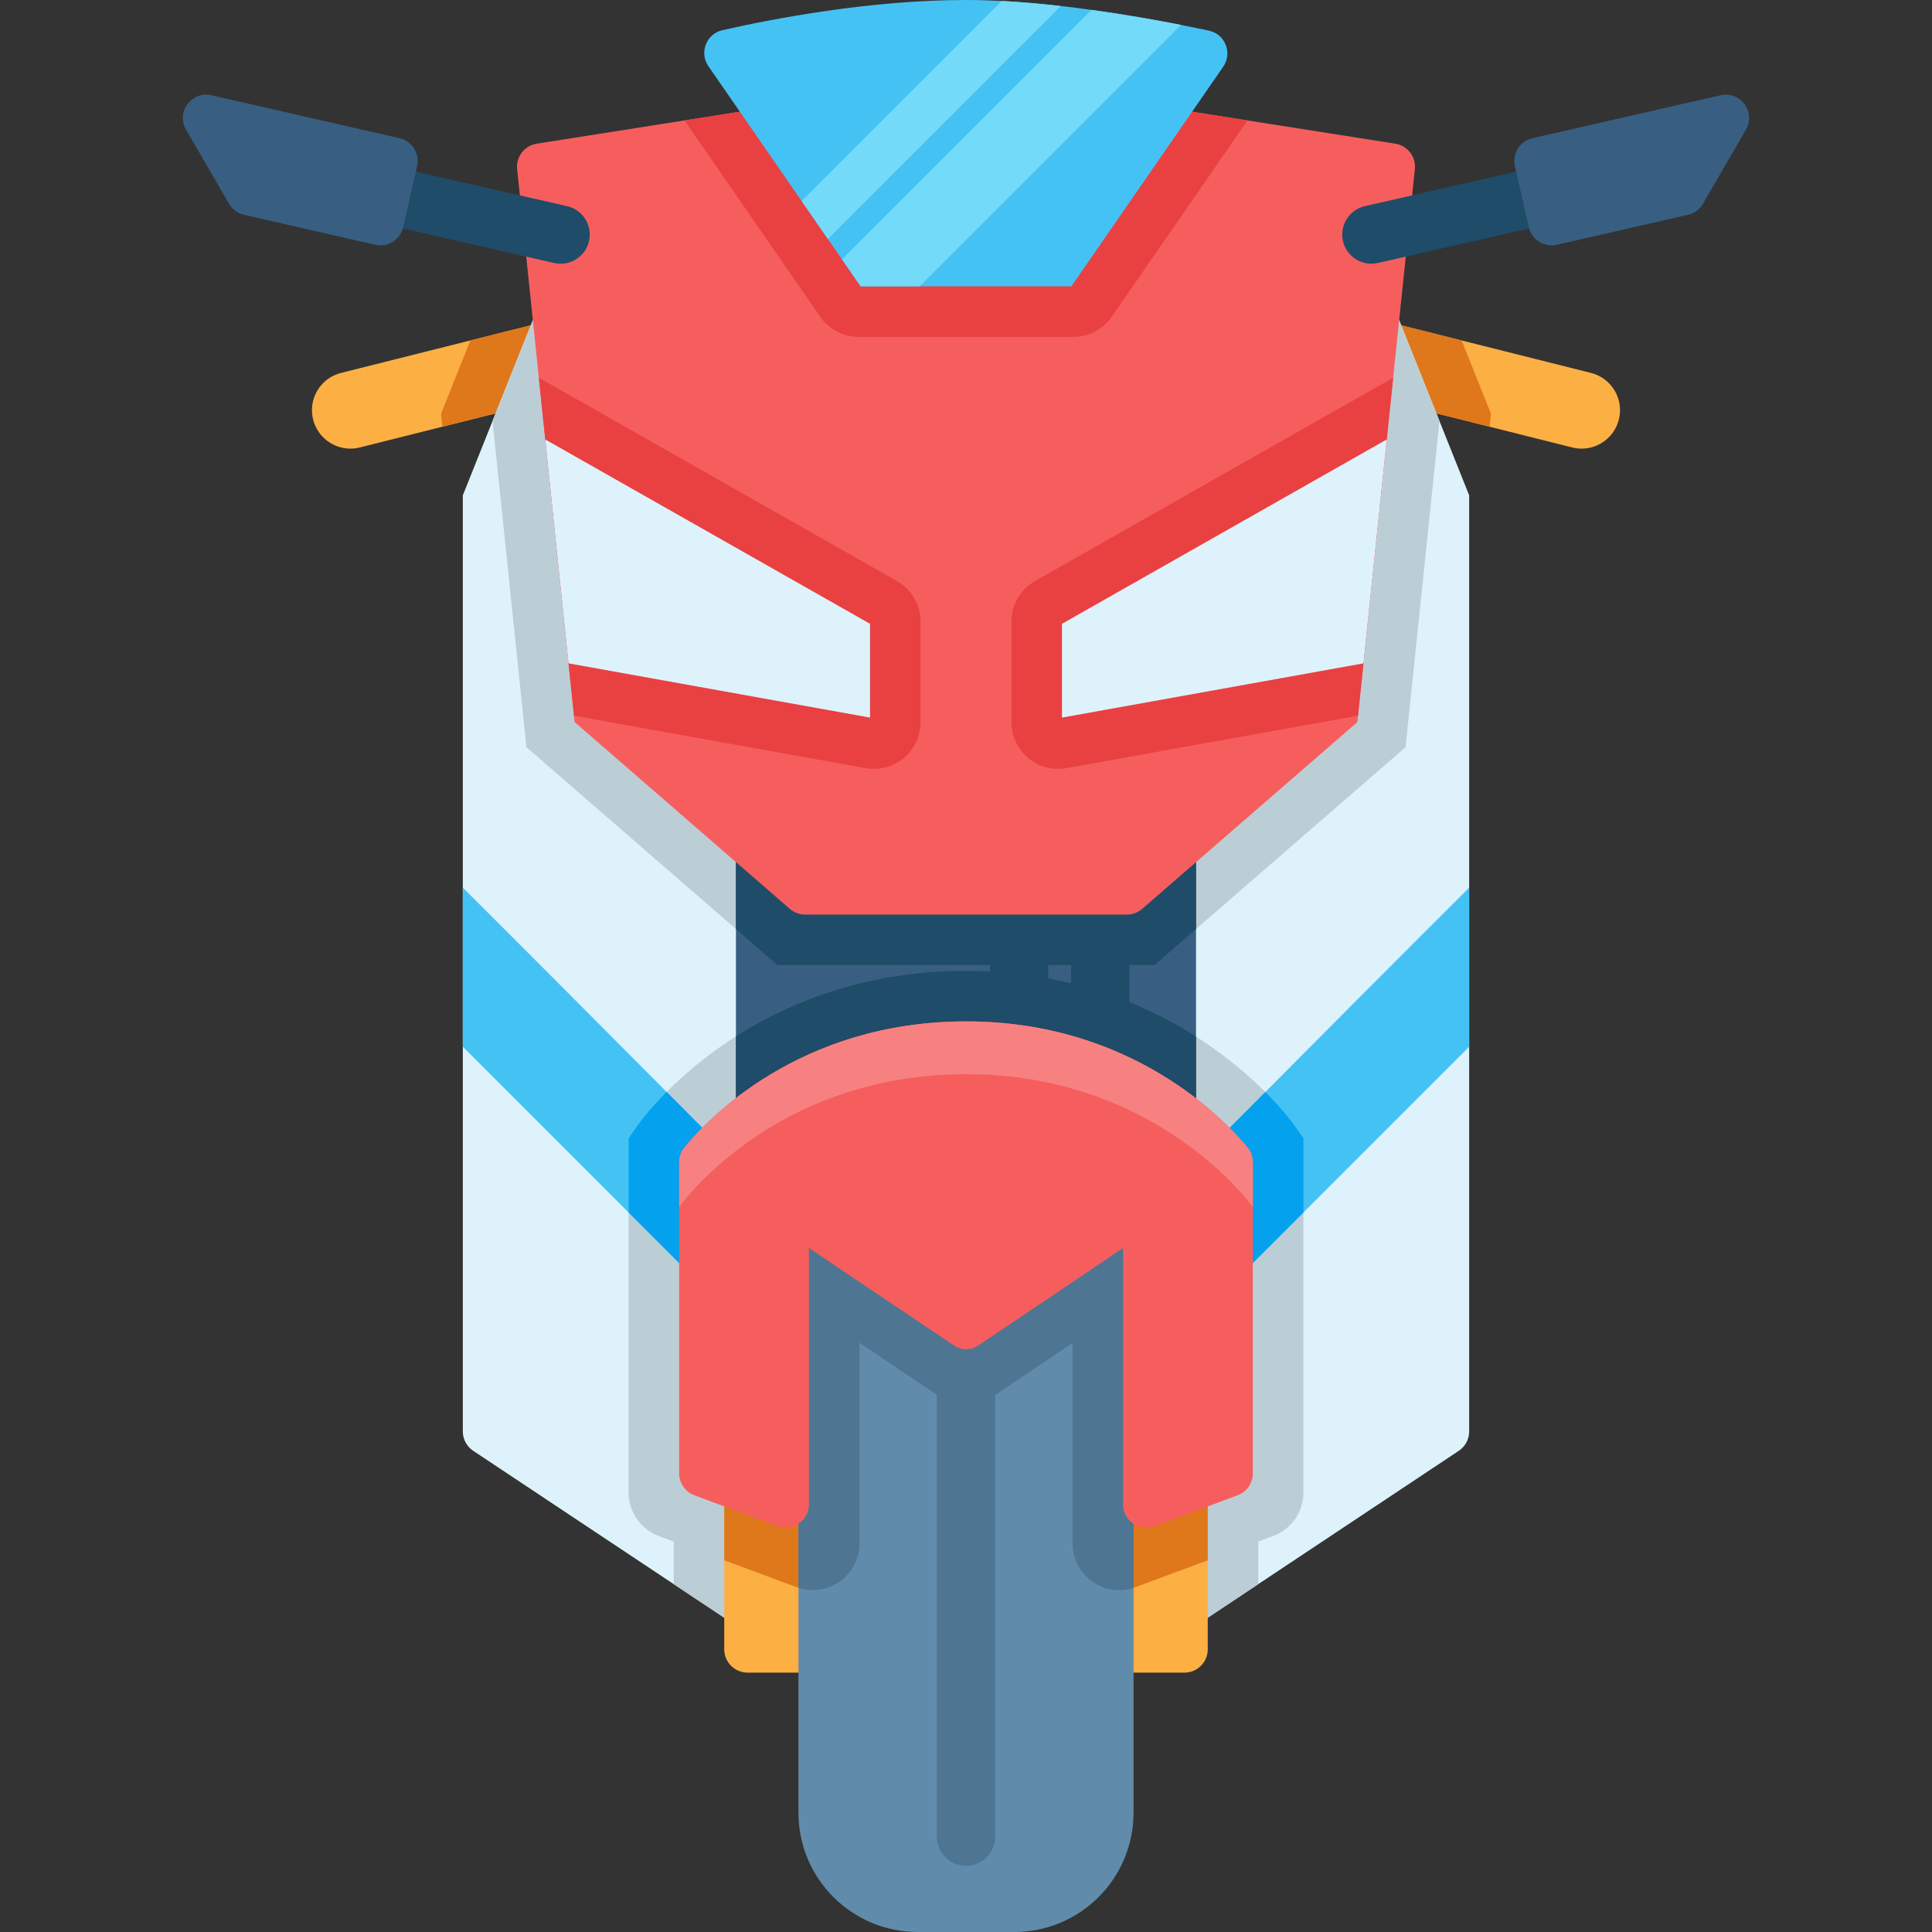 <?xml version="1.0" encoding="iso-8859-1"?>
<!-- Generator: Adobe Illustrator 19.0.0, SVG Export Plug-In . SVG Version: 6.00 Build 0)  -->
<svg version="1.1" id="Capa_1" xmlns="http://www.w3.org/2000/svg" xmlns:xlink="http://www.w3.org/1999/xlink" x="0px" y="0px"
	 viewBox="0 0 512 512" style="enable-background:new 0 0 512 512;" xml:space="preserve">
<rect x="0" y="0" width="512" height="512" fill="#333333" stroke="none"/>
<path style="fill:#FCB043;" d="M429.018,111.177c-1.164,4.626-5.316,7.716-9.879,7.716c-0.814,0-1.648-0.103-2.483-0.309
	l-21.871-5.491l-32.966-8.272l4.965-19.759l20.573,5.161l34.254,8.602C427.071,100.185,430.388,105.727,429.018,111.177z"/>
<polygon style="fill:#DF781B;" points="395.135,109.673 394.785,113.093 361.819,104.821 366.785,85.062 387.357,90.223 "/>
<path style="fill:#FCB043;" d="M150.179,104.821l-32.966,8.272l-21.871,5.491c-0.834,0.206-1.669,0.309-2.483,0.309
	c-4.564,0-8.715-3.091-9.879-7.716c-1.37-5.45,1.947-10.992,7.407-12.352l34.254-8.602l20.573-5.161L150.179,104.821z"/>
<polygon style="fill:#DF781B;" points="145.214,85.062 150.179,104.821 117.213,113.093 116.863,109.673 124.641,90.223 "/>
<path style="fill:#DEF2FC;" d="M389.346,131.276v248.062c0,2.069-1.036,4.001-2.759,5.147l-53.129,35.324L313.926,432.8H198.072
	l-19.532-12.991l-53.129-35.324c-1.723-1.146-2.759-3.078-2.759-5.147V131.276l7.871-19.697l10.683-26.733h229.586l10.683,26.733
	L389.346,131.276z"/>
<g>
	<path style="fill:#BCCED5;" d="M342.946,298.134c-1.185-1.659-29.607-40.847-86.896-40.847c-57.762,0-85.876,39.25-87.04,40.919
		l-2.421,3.462v93.88c0,5.13,3.194,9.715,8.005,11.507l3.946,1.463v11.291l19.532,12.991h115.854l19.532-12.991v-11.291l3.946-1.463
		c4.811-1.793,8.005-6.377,8.005-11.507v-93.932L342.946,298.134z"/>
	<polygon style="fill:#BCCED5;" points="381.475,111.579 374.655,177.181 372.492,198.011 305.932,255.773 206.066,255.773 
		139.507,198.011 137.343,177.181 130.523,111.579 141.206,84.846 370.792,84.846 	"/>
</g>
<g>
	<path style="fill:#45C2F4;" d="M389.346,235.232v42.165l-74.441,74.441V309.92c0,0,8.602-8.664,20.408-20.521
		C352.043,272.565,375.222,249.294,389.346,235.232z"/>
	<path style="fill:#45C2F4;" d="M197.093,309.92v41.918l-30.504-30.504l-43.937-43.937v-42.165
		c14.124,14.062,37.282,37.313,54.012,54.146C188.481,301.245,197.093,309.92,197.093,309.92z"/>
</g>
<g>
	<path style="fill:#04A1EE;" d="M342.946,298.134c-0.34-0.464-2.874-3.966-7.634-8.736c-11.806,11.857-20.408,20.521-20.408,20.521
		v41.918l30.504-30.504v-19.718L342.946,298.134z"/>
	<path style="fill:#04A1EE;" d="M169.011,298.207l-2.421,3.462v19.666l30.504,30.504V309.92c0,0-8.612-8.674-20.428-20.542
		C171.865,294.189,169.34,297.733,169.011,298.207z"/>
</g>
<path style="fill:#FCB043;" d="M320.066,384.783v52.302c0,3.414-2.767,6.181-6.181,6.181H198.113c-3.414,0-6.181-2.767-6.181-6.181
	v-52.302H320.066z"/>
<g>
	<path style="fill:#DF781B;" d="M191.932,384.783h35.83v24.247c0,8.616-8.594,14.59-16.67,11.587l-19.16-7.123V384.783z"/>
	<path style="fill:#DF781B;" d="M320.066,384.783v28.711l-19.16,7.123c-8.076,3.002-16.67-2.971-16.67-11.587v-24.247
		L320.066,384.783L320.066,384.783z"/>
</g>
<path style="fill:#618BAA;" d="M300.4,319.768v160.626c0,17.451-14.155,31.606-31.606,31.606h-25.59
	c-17.451,0-31.606-14.155-31.606-31.606V319.768H300.4z"/>
<g>
	<path style="fill:#4E7693;" d="M255.999,494.459c-4.267,0-7.726-3.459-7.726-7.726V360.735c0-4.267,3.459-7.726,7.726-7.726
		c4.267,0,7.726,3.459,7.726,7.726v125.998C263.725,491,260.266,494.459,255.999,494.459z"/>
	<path style="fill:#4E7693;" d="M300.4,319.768v101.02c-7.922,2.586-16.164-3.317-16.164-11.765v-53.137l-28.175,18.976
		l-28.299-19.007v53.168c0,8.447-8.241,14.35-16.164,11.765v-101.02L300.4,319.768L300.4,319.768z"/>
</g>
<rect x="195.029" y="205.27" style="fill:#385F82;" width="121.93" height="99.08"/>
<g>
	<path style="fill:#1F4C68;" d="M270.082,277.376c-4.267,0-7.726-3.459-7.726-7.726v-25.209c0-4.267,3.459-7.726,7.726-7.726
		s7.726,3.459,7.726,7.726v25.209C277.808,273.917,274.349,277.376,270.082,277.376z"/>
	<path style="fill:#1F4C68;" d="M291.571,283.277c-4.267,0-7.726-3.459-7.726-7.726v-31.109c0-4.267,3.459-7.726,7.726-7.726
		s7.726,3.459,7.726,7.726v31.109C299.298,279.817,295.839,283.277,291.571,283.277z"/>
	<path style="fill:#1F4C68;" d="M316.965,274.708v29.649H195.033v-29.721c14.278-9.086,34.532-17.348,61.018-17.348
		C282.423,257.288,302.677,265.591,316.965,274.708z"/>
	<polygon style="fill:#1F4C68;" points="316.965,205.274 316.965,246.203 305.932,255.773 206.066,255.773 195.033,246.203 
		195.033,205.274 	"/>
</g>
<path style="fill:#F65E5E;" d="M256.049,270.678c-44.434,0-68.854,26.26-74.686,33.42c-0.897,1.101-1.378,2.472-1.378,3.892v82.484
	c0,2.583,1.607,4.894,4.028,5.794l22.023,8.183c4.038,1.5,8.334-1.486,8.334-5.794v-67.929l38.474,25.845
	c1.938,1.302,4.471,1.3,6.407-0.004l38.377-25.842v67.929c0,4.308,4.296,7.294,8.334,5.794l22.023-8.183
	c2.422-0.9,4.028-3.211,4.028-5.794v-82.465c0-1.43-0.489-2.812-1.398-3.916C324.717,296.925,300.106,270.678,256.049,270.678z"/>
<path style="fill:#F78181;" d="M332.016,308.008v11.864c0,0-24.941-35.211-75.966-35.211c-51.447,0-76.069,35.211-76.069,35.211
	V307.99c0-1.42,0.482-2.792,1.379-3.892c5.834-7.16,30.257-33.417,74.69-33.417c44.058,0,68.669,26.245,74.568,33.412
	C331.527,305.196,332.016,306.577,332.016,308.008z"/>
<path style="fill:#F65E5E;" d="M369.768,38.08c3.248,0.511,5.527,3.475,5.187,6.746l-5.749,55.256v0.01l-1.7,16.359l-6.171,59.338
	l-1.442,13.877l-0.175,1.7l-57.039,49.502c-1.124,0.976-2.563,1.513-4.051,1.513h-85.257c-1.489,0-2.927-0.537-4.051-1.513
	l-57.039-49.502l-0.175-1.7l-1.442-13.877l-6.171-59.338l-1.7-16.359v-0.01l-5.749-55.256c-0.34-3.27,1.939-6.234,5.187-6.746
	l39.163-6.165l74.605-11.744l74.606,11.744L369.768,38.08z"/>
<path style="fill:#1F4C68;" d="M148.572,69.892c-0.57,0-1.148-0.063-1.727-0.195l-41.465-9.466c-4.16-0.95-6.763-5.092-5.813-9.253
	s5.094-6.763,9.253-5.813l41.465,9.466c4.16,0.95,6.763,5.092,5.813,9.253C155.281,67.465,152.096,69.892,148.572,69.892z"/>
<path style="fill:#385F82;" d="M110.53,44.024l-3.696,16.19c-0.76,3.328-4.074,5.41-7.402,4.65l-34.769-7.937
	c-1.673-0.382-3.111-1.442-3.972-2.926L49.31,34.37c-2.709-4.673,1.457-10.328,6.723-9.126l49.847,11.379
	C109.208,37.382,111.29,40.696,110.53,44.024z"/>
<path style="fill:#1F4C68;" d="M363.426,69.892c-3.524,0-6.708-2.427-7.526-6.008c-0.95-4.16,1.653-8.303,5.813-9.253l41.465-9.466
	c4.16-0.949,8.302,1.653,9.253,5.813c0.95,4.16-1.653,8.303-5.813,9.253l-41.465,9.466
	C364.574,69.829,363.995,69.892,363.426,69.892z"/>
<path style="fill:#385F82;" d="M401.468,44.024l3.696,16.19c0.76,3.328,4.074,5.41,7.402,4.65l34.769-7.937
	c1.673-0.382,3.111-1.442,3.972-2.926l11.382-19.632c2.709-4.673-1.457-10.328-6.723-9.126l-49.847,11.379
	C402.79,37.382,400.708,40.696,401.468,44.024z"/>
<g>
	<path style="fill:#E94141;" d="M330.605,31.915l-35.974,52.024c-2.308,3.348-6.109,5.336-10.168,5.336h-56.928
		c-4.069,0-7.871-1.998-10.178-5.336l-5.244-7.603L201.42,60.894l-20.027-28.979l74.606-11.744L330.605,31.915z"/>
	<path style="fill:#E94141;" d="M243.956,164.716v26.682c0,7.706-6.964,13.536-14.546,12.177l-77.305-13.907l-1.442-13.877
		l-6.171-59.338l-1.7-16.359l94.911,53.879C241.566,156.165,243.956,160.265,243.956,164.716z"/>
</g>
<polygon style="fill:#DEF2FC;" points="230.567,165.317 230.567,190.171 150.66,175.794 144.492,116.456 "/>
<path style="fill:#E94141;" d="M369.206,100.092l-1.7,16.359l-6.171,59.338l-1.442,13.877l-77.305,13.907
	c-7.582,1.36-14.546-4.471-14.546-12.177v-26.682c0-4.45,2.39-8.55,6.253-10.745L369.206,100.092z"/>
<polygon style="fill:#DEF2FC;" points="367.507,116.456 361.339,175.794 281.431,190.171 281.431,165.317 "/>
<path style="fill:#45C2F4;" d="M324.167,17.681l-40.24,58.202h-55.856l-4.935-7.149l-3.729-5.388l-6.974-10.075l-24.698-35.728
	c-2.489-3.601-0.555-8.573,3.714-9.542C204.574,5.018,230.454,0,255.999,0c3.091,0,6.253,0.093,9.447,0.258
	c5.202,0.268,10.498,0.742,15.71,1.339c2.73,0.299,5.439,0.649,8.097,1.02c8.808,1.216,17.039,2.679,23.735,3.987
	c2.749,0.542,5.236,1.057,7.394,1.519C324.695,9.045,326.675,14.054,324.167,17.681z"/>
<g>
	<path style="fill:#73DAF9;" d="M281.156,1.597l-61.749,61.749l-6.974-10.075l53.013-53.013
		C270.648,0.525,275.943,0.999,281.156,1.597z"/>
	<path style="fill:#73DAF9;" d="M312.989,6.603l-69.269,69.28h-15.648l-4.935-7.149l66.117-66.117
		C298.061,3.832,306.292,5.295,312.989,6.603z"/>
</g>
<g>
</g>
<g>
</g>
<g>
</g>
<g>
</g>
<g>
</g>
<g>
</g>
<g>
</g>
<g>
</g>
<g>
</g>
<g>
</g>
<g>
</g>
<g>
</g>
<g>
</g>
<g>
</g>
<g>
</g>
</svg>
